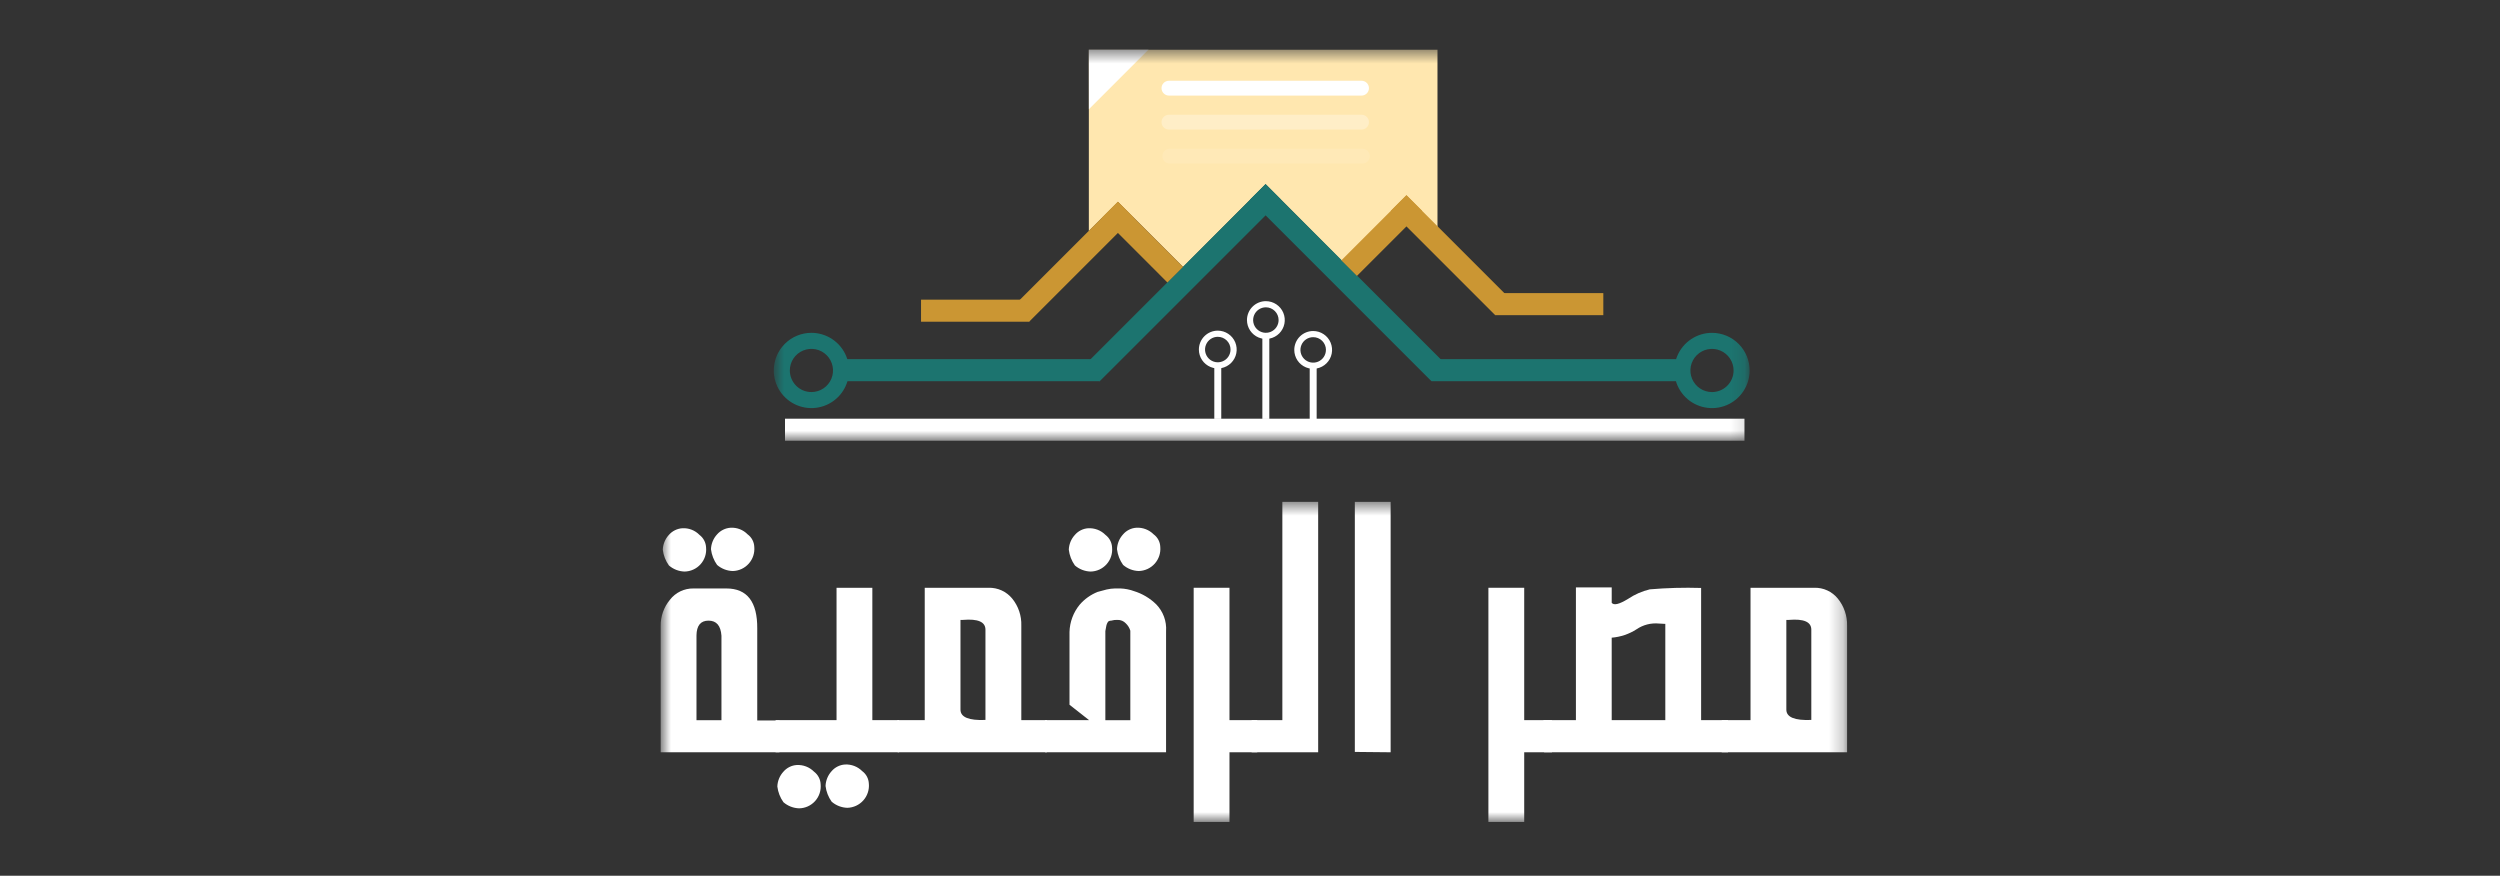 <svg width="177" height="62" viewBox="0 0 177 62" fill="none" xmlns="http://www.w3.org/2000/svg">
<rect x="0" y="0" width="177" height="62" fill="#333333" stroke="none"/>
<g clip-path="url(#clip0_3624_35806)">
<mask id="mask0_3624_35806" style="mask-type:luminance" maskUnits="userSpaceOnUse" x="54" y="3" width="70" height="29">
<path d="M123.874 3.5H54.783V31.205H123.874V3.5Z" fill="white"/>
</mask>
<g mask="url(#mask0_3624_35806)">
<path d="M77.09 16.357V3.508H101.774V16.12L99.601 13.947L95.038 18.506L89.605 13.042L83.763 18.903L79.152 14.293L77.09 16.357Z" fill="#FFE7AF"/>
<path d="M89.867 29.661V23.851H89.375V29.661H89.867Z" fill="white"/>
<path d="M88.285 22.66C88.285 22.925 88.364 23.184 88.511 23.404C88.658 23.624 88.867 23.795 89.111 23.896C89.356 23.998 89.625 24.024 89.884 23.973C90.144 23.921 90.382 23.794 90.569 23.607C90.757 23.419 90.884 23.181 90.936 22.921C90.987 22.662 90.961 22.393 90.859 22.148C90.758 21.904 90.587 21.695 90.367 21.548C90.147 21.401 89.888 21.322 89.623 21.322C89.268 21.322 88.928 21.463 88.677 21.714C88.426 21.965 88.285 22.305 88.285 22.66ZM90.525 22.66C90.525 22.839 90.472 23.013 90.373 23.161C90.274 23.31 90.133 23.425 89.968 23.494C89.804 23.562 89.622 23.58 89.447 23.545C89.272 23.51 89.112 23.424 88.985 23.298C88.859 23.172 88.773 23.011 88.739 22.836C88.704 22.661 88.722 22.48 88.79 22.315C88.858 22.15 88.974 22.009 89.122 21.91C89.27 21.811 89.445 21.758 89.623 21.758C89.862 21.758 90.092 21.853 90.261 22.023C90.43 22.192 90.525 22.421 90.525 22.66Z" fill="white"/>
<path d="M93.219 29.671V25.886H92.727V29.671H93.219Z" fill="white"/>
<path d="M91.635 24.774C91.635 25.038 91.713 25.297 91.86 25.517C92.007 25.737 92.216 25.909 92.461 26.01C92.705 26.111 92.974 26.138 93.234 26.086C93.493 26.034 93.732 25.907 93.919 25.72C94.106 25.533 94.234 25.294 94.285 25.035C94.337 24.775 94.31 24.506 94.209 24.262C94.108 24.017 93.936 23.808 93.716 23.661C93.496 23.514 93.237 23.436 92.973 23.436C92.618 23.436 92.278 23.576 92.027 23.827C91.776 24.078 91.635 24.419 91.635 24.774ZM93.875 24.774C93.875 24.952 93.822 25.126 93.723 25.275C93.624 25.423 93.483 25.539 93.318 25.607C93.153 25.675 92.972 25.693 92.797 25.658C92.622 25.623 92.461 25.538 92.335 25.411C92.209 25.285 92.123 25.125 92.088 24.95C92.053 24.775 92.071 24.593 92.14 24.428C92.208 24.264 92.323 24.123 92.472 24.024C92.62 23.924 92.794 23.872 92.973 23.872C93.092 23.871 93.209 23.894 93.319 23.939C93.429 23.985 93.528 24.051 93.613 24.135C93.697 24.219 93.763 24.318 93.809 24.428C93.854 24.537 93.878 24.655 93.878 24.774H93.875Z" fill="white"/>
<path d="M86.465 29.658V25.873H85.973V29.658H86.465Z" fill="white"/>
<path d="M84.881 24.748C84.881 25.013 84.959 25.271 85.106 25.492C85.253 25.712 85.462 25.883 85.707 25.984C85.951 26.086 86.22 26.112 86.48 26.061C86.74 26.009 86.978 25.881 87.165 25.694C87.352 25.507 87.48 25.269 87.531 25.009C87.583 24.75 87.556 24.481 87.455 24.236C87.354 23.992 87.182 23.783 86.962 23.636C86.742 23.489 86.484 23.41 86.219 23.41C85.864 23.41 85.524 23.551 85.273 23.802C85.022 24.053 84.881 24.393 84.881 24.748ZM87.121 24.748C87.121 24.927 87.068 25.101 86.969 25.249C86.87 25.398 86.729 25.513 86.564 25.581C86.399 25.65 86.218 25.668 86.043 25.633C85.868 25.598 85.707 25.512 85.581 25.386C85.455 25.26 85.369 25.099 85.334 24.924C85.299 24.749 85.317 24.568 85.386 24.403C85.454 24.238 85.57 24.097 85.718 23.998C85.866 23.899 86.04 23.846 86.219 23.846C86.338 23.846 86.455 23.869 86.564 23.914C86.674 23.96 86.774 24.026 86.858 24.11C86.942 24.194 87.008 24.293 87.054 24.403C87.099 24.512 87.122 24.63 87.122 24.748H87.121Z" fill="white"/>
<path d="M90.706 14.147L77.852 26.998L76.748 25.895L89.6 13.043L90.706 14.147Z" fill="#1C746F"/>
<path d="M123.508 31.205H55.578V29.644H123.508V31.205Z" fill="white"/>
<path d="M79.147 14.285L83.758 18.895L82.653 20L78.043 15.389L79.147 14.285Z" fill="#CB9633"/>
<path d="M77.871 26.989H59.695V25.428H77.871V26.989Z" fill="#1C746F"/>
<path d="M119.529 26.989H101.354V25.428H119.529V26.989Z" fill="#1C746F"/>
<path d="M89.6 13.034L102.452 25.886L101.348 26.99L88.496 14.138L89.6 13.034Z" fill="#1C746F"/>
<path d="M121.209 23.565C120.682 23.565 120.167 23.722 119.729 24.015C119.291 24.307 118.949 24.723 118.748 25.21C118.546 25.697 118.493 26.233 118.596 26.75C118.699 27.267 118.953 27.741 119.325 28.114C119.698 28.487 120.173 28.74 120.69 28.843C121.206 28.946 121.742 28.893 122.229 28.692C122.716 28.49 123.132 28.148 123.425 27.71C123.718 27.272 123.874 26.757 123.874 26.23C123.874 25.523 123.593 24.846 123.093 24.346C122.594 23.846 121.916 23.565 121.209 23.565ZM121.209 27.759C120.907 27.759 120.611 27.669 120.36 27.501C120.109 27.333 119.913 27.094 119.797 26.815C119.681 26.536 119.651 26.228 119.71 25.932C119.769 25.635 119.915 25.363 120.128 25.149C120.342 24.935 120.615 24.79 120.911 24.73C121.208 24.672 121.515 24.702 121.794 24.817C122.074 24.933 122.312 25.129 122.48 25.381C122.648 25.632 122.738 25.927 122.738 26.23C122.738 26.635 122.577 27.024 122.29 27.31C122.003 27.597 121.615 27.759 121.209 27.759Z" fill="#1C746F"/>
<path d="M54.783 26.229C54.783 26.756 54.94 27.271 55.232 27.709C55.525 28.147 55.941 28.489 56.428 28.691C56.915 28.892 57.451 28.945 57.968 28.842C58.484 28.739 58.959 28.486 59.332 28.113C59.704 27.74 59.958 27.266 60.061 26.749C60.164 26.232 60.111 25.696 59.909 25.209C59.708 24.722 59.366 24.306 58.928 24.014C58.49 23.721 57.975 23.564 57.448 23.564C56.741 23.564 56.063 23.845 55.564 24.345C55.064 24.845 54.783 25.522 54.783 26.229ZM55.92 26.229C55.92 25.927 56.009 25.631 56.177 25.38C56.345 25.128 56.584 24.932 56.863 24.817C57.143 24.701 57.45 24.671 57.747 24.73C58.043 24.788 58.316 24.934 58.529 25.148C58.743 25.362 58.889 25.634 58.948 25.931C59.007 26.227 58.977 26.535 58.861 26.814C58.745 27.093 58.549 27.332 58.298 27.5C58.046 27.668 57.751 27.758 57.448 27.758C57.043 27.758 56.654 27.597 56.367 27.31C56.081 27.023 55.92 26.634 55.92 26.229Z" fill="#1C746F"/>
<path d="M80.251 15.389L72.864 22.776L71.76 21.672L79.147 14.285L80.251 15.389Z" fill="#CB9633"/>
<path d="M72.868 22.777H65.209V21.216H72.868V22.777Z" fill="#CB9633"/>
<path d="M100.682 14.925L96.071 19.535L94.967 18.432L99.577 13.821L100.682 14.925Z" fill="#CB9633"/>
<path d="M99.577 13.82L106.964 21.207L105.86 22.312L98.473 14.925L99.577 13.82Z" fill="#CB9633"/>
<path d="M105.857 20.752H113.515V22.314H105.857V20.752Z" fill="#CB9633"/>
<path opacity="0.3" d="M96.398 8.124H82.76C82.471 8.124 82.236 8.359 82.236 8.648C82.236 8.938 82.471 9.173 82.76 9.173H96.398C96.687 9.173 96.922 8.938 96.922 8.649C96.922 8.359 96.687 8.124 96.398 8.124Z" fill="white"/>
<path d="M96.398 5.718H82.76C82.471 5.718 82.236 5.952 82.236 6.242C82.236 6.531 82.471 6.767 82.76 6.767H96.398C96.687 6.767 96.922 6.532 96.922 6.243C96.922 5.953 96.687 5.718 96.398 5.718Z" fill="white"/>
<path opacity="0.1" d="M96.459 10.531H82.821C82.531 10.531 82.297 10.766 82.297 11.055C82.297 11.345 82.531 11.58 82.821 11.58H96.459C96.748 11.58 96.983 11.346 96.983 11.056C96.983 10.767 96.748 10.531 96.459 10.531Z" fill="white"/>
<path d="M77.09 3.5H81.327L77.095 7.732L77.09 3.5Z" fill="white"/>
</g>
<mask id="mask1_3624_35806" style="mask-type:luminance" maskUnits="userSpaceOnUse" x="46" y="35" width="85" height="24">
<path d="M130.775 35.531H46.775V58.194H130.775V35.531Z" fill="white"/>
</mask>
<g mask="url(#mask1_3624_35806)">
<path d="M46.776 53.259V44.335C46.762 43.653 46.995 42.988 47.431 42.464C47.628 42.209 47.881 42.005 48.171 41.865C48.461 41.727 48.779 41.657 49.1 41.663H51.425C52.9 41.663 53.63 42.612 53.613 44.511V51.01H55.184V53.259H46.776ZM49.991 38.772C50.01 38.985 49.985 39.199 49.918 39.402C49.85 39.604 49.742 39.791 49.599 39.95C49.456 40.109 49.283 40.237 49.088 40.325C48.894 40.414 48.684 40.462 48.47 40.466C48.06 40.455 47.667 40.302 47.358 40.033C47.122 39.705 46.973 39.322 46.925 38.92C46.939 38.53 47.093 38.157 47.358 37.869C47.601 37.593 47.943 37.424 48.31 37.4C48.534 37.387 48.758 37.422 48.967 37.503C49.176 37.584 49.365 37.709 49.521 37.869C49.662 37.975 49.777 38.111 49.858 38.268C49.939 38.424 49.984 38.596 49.991 38.772ZM50.164 43.941C49.603 43.941 49.319 44.292 49.311 44.995V50.988H51.079V45.008C51.029 44.296 50.724 43.941 50.164 43.941ZM53.404 38.723C53.422 38.936 53.397 39.151 53.33 39.355C53.263 39.558 53.154 39.745 53.012 39.905C52.869 40.065 52.696 40.194 52.502 40.284C52.307 40.374 52.097 40.424 51.883 40.429C51.473 40.418 51.08 40.266 50.77 39.997C50.535 39.668 50.386 39.285 50.337 38.884C50.352 38.493 50.505 38.121 50.77 37.834C51.013 37.558 51.355 37.389 51.722 37.364C51.946 37.351 52.17 37.386 52.379 37.467C52.588 37.548 52.777 37.673 52.933 37.834C53.074 37.936 53.189 38.07 53.27 38.223C53.351 38.377 53.397 38.547 53.403 38.721L53.404 38.723Z" fill="white"/>
<path d="M54.912 53.261V50.986H59.227V41.614H61.762V50.986H63.654V53.261H54.912ZM58.102 55.536C58.121 55.748 58.097 55.963 58.029 56.166C57.962 56.368 57.853 56.555 57.711 56.714C57.568 56.873 57.394 57.001 57.2 57.09C57.005 57.178 56.795 57.226 56.581 57.23C56.172 57.218 55.778 57.066 55.468 56.797C55.233 56.468 55.084 56.086 55.036 55.684C55.05 55.293 55.203 54.92 55.468 54.633C55.586 54.496 55.729 54.384 55.891 54.303C56.052 54.222 56.228 54.175 56.408 54.163C56.634 54.151 56.859 54.186 57.07 54.267C57.281 54.348 57.472 54.473 57.632 54.633C57.772 54.739 57.887 54.875 57.969 55.031C58.05 55.187 58.096 55.36 58.102 55.536ZM61.515 55.486C61.534 55.699 61.509 55.914 61.441 56.117C61.374 56.321 61.266 56.508 61.123 56.668C60.981 56.828 60.807 56.957 60.613 57.047C60.419 57.137 60.208 57.187 59.994 57.193C59.584 57.181 59.191 57.029 58.881 56.76C58.646 56.431 58.497 56.049 58.449 55.648C58.463 55.257 58.616 54.884 58.881 54.596C58.998 54.459 59.142 54.347 59.304 54.267C59.465 54.186 59.641 54.139 59.821 54.127C60.047 54.114 60.272 54.15 60.483 54.231C60.694 54.312 60.885 54.436 61.045 54.596C61.185 54.7 61.301 54.833 61.382 54.988C61.463 55.142 61.508 55.313 61.514 55.487L61.515 55.486Z" fill="white"/>
<path d="M74.125 53.261H63.554L63.529 50.986H65.471V41.614H69.984C70.305 41.605 70.623 41.669 70.915 41.801C71.206 41.934 71.463 42.133 71.666 42.381C72.105 42.921 72.333 43.602 72.309 44.298V50.986H74.129L74.125 53.261ZM69.77 44.582C69.77 44.029 69.239 43.798 68.175 43.889H68.002V50.244C68.002 50.778 68.591 51.02 69.77 50.972V44.582Z" fill="white"/>
<path d="M82.557 53.259H73.988V50.984H77.104L75.721 49.896V44.734C75.742 44.033 75.994 43.359 76.438 42.816C76.783 42.415 77.22 42.103 77.711 41.907L78.354 41.735C78.549 41.691 78.748 41.667 78.947 41.662H79.319C79.644 41.674 79.965 41.736 80.271 41.846C80.871 42.028 81.419 42.352 81.866 42.793C82.107 43.042 82.293 43.34 82.413 43.666C82.532 43.992 82.582 44.339 82.558 44.686L82.557 53.259ZM78.736 38.772C78.755 38.985 78.73 39.199 78.663 39.402C78.596 39.605 78.487 39.791 78.345 39.95C78.202 40.109 78.028 40.237 77.834 40.326C77.639 40.415 77.429 40.462 77.215 40.466C76.806 40.455 76.413 40.302 76.103 40.034C75.868 39.705 75.719 39.322 75.671 38.921C75.685 38.53 75.838 38.157 76.103 37.87C76.221 37.733 76.364 37.62 76.526 37.54C76.687 37.459 76.863 37.412 77.043 37.4C77.268 37.388 77.494 37.423 77.705 37.504C77.916 37.585 78.107 37.709 78.267 37.87C78.407 37.976 78.522 38.112 78.603 38.268C78.684 38.424 78.73 38.596 78.736 38.772ZM79.126 43.891C78.977 43.88 78.827 43.897 78.684 43.94C78.606 43.935 78.529 43.957 78.465 44.002C78.389 44.103 78.339 44.222 78.32 44.348L78.259 44.682V50.988H80.027V44.654C79.968 44.456 79.858 44.278 79.708 44.135C79.634 44.055 79.544 43.992 79.444 43.949C79.343 43.907 79.235 43.886 79.126 43.889V43.891ZM82.148 38.722C82.167 38.935 82.142 39.15 82.075 39.353C82.007 39.557 81.899 39.744 81.757 39.904C81.614 40.063 81.44 40.193 81.246 40.283C81.052 40.373 80.842 40.422 80.627 40.428C80.218 40.417 79.825 40.264 79.515 39.996C79.28 39.667 79.131 39.284 79.083 38.883C79.097 38.492 79.25 38.12 79.515 37.832C79.633 37.695 79.776 37.583 79.938 37.503C80.099 37.422 80.275 37.374 80.455 37.363C80.681 37.35 80.906 37.386 81.117 37.467C81.328 37.548 81.519 37.672 81.679 37.832C81.819 37.935 81.934 38.069 82.016 38.223C82.097 38.377 82.142 38.548 82.148 38.722Z" fill="white"/>
<path d="M87.047 53.261V58.194H84.512V41.614H87.047V50.986H89.012V53.261H87.047Z" fill="white"/>
<path d="M88.615 53.261V50.986H90.791V35.531H93.326V53.261H88.615Z" fill="white"/>
<path d="M95.922 35.531H98.457V53.261L95.922 53.236V35.531Z" fill="white"/>
<path d="M107.914 53.261V58.194H105.379V41.614H107.914V50.986H109.879V53.261H107.914Z" fill="white"/>
<path d="M111.575 50.987V41.59H114.109V42.678C114.257 42.876 114.64 42.785 115.258 42.406C115.729 42.09 116.252 41.859 116.804 41.726C118.012 41.623 119.226 41.59 120.439 41.627V50.986H122.342V53.261H109.323L109.273 50.986L111.575 50.987ZM114.109 50.987H117.904V44.171L117.459 44.147C116.896 44.092 116.331 44.236 115.864 44.555C115.336 44.894 114.733 45.097 114.108 45.148L114.109 50.987Z" fill="white"/>
<path d="M121.898 53.261V50.986H123.937V41.614H128.45C128.769 41.605 129.085 41.67 129.374 41.803C129.663 41.936 129.918 42.133 130.119 42.381C130.558 42.921 130.79 43.601 130.774 44.297V53.261H121.898ZM128.241 44.581C128.241 44.029 127.71 43.798 126.646 43.889H126.473V50.244C126.473 50.778 127.062 51.02 128.241 50.972L128.241 44.581Z" fill="white"/>
</g>
</g>
<defs>
<clipPath id="clip0_3624_35806">
<rect width="85" height="55" fill="white" transform="translate(45.834 3.5)"/>
</clipPath>
</defs>
</svg>
